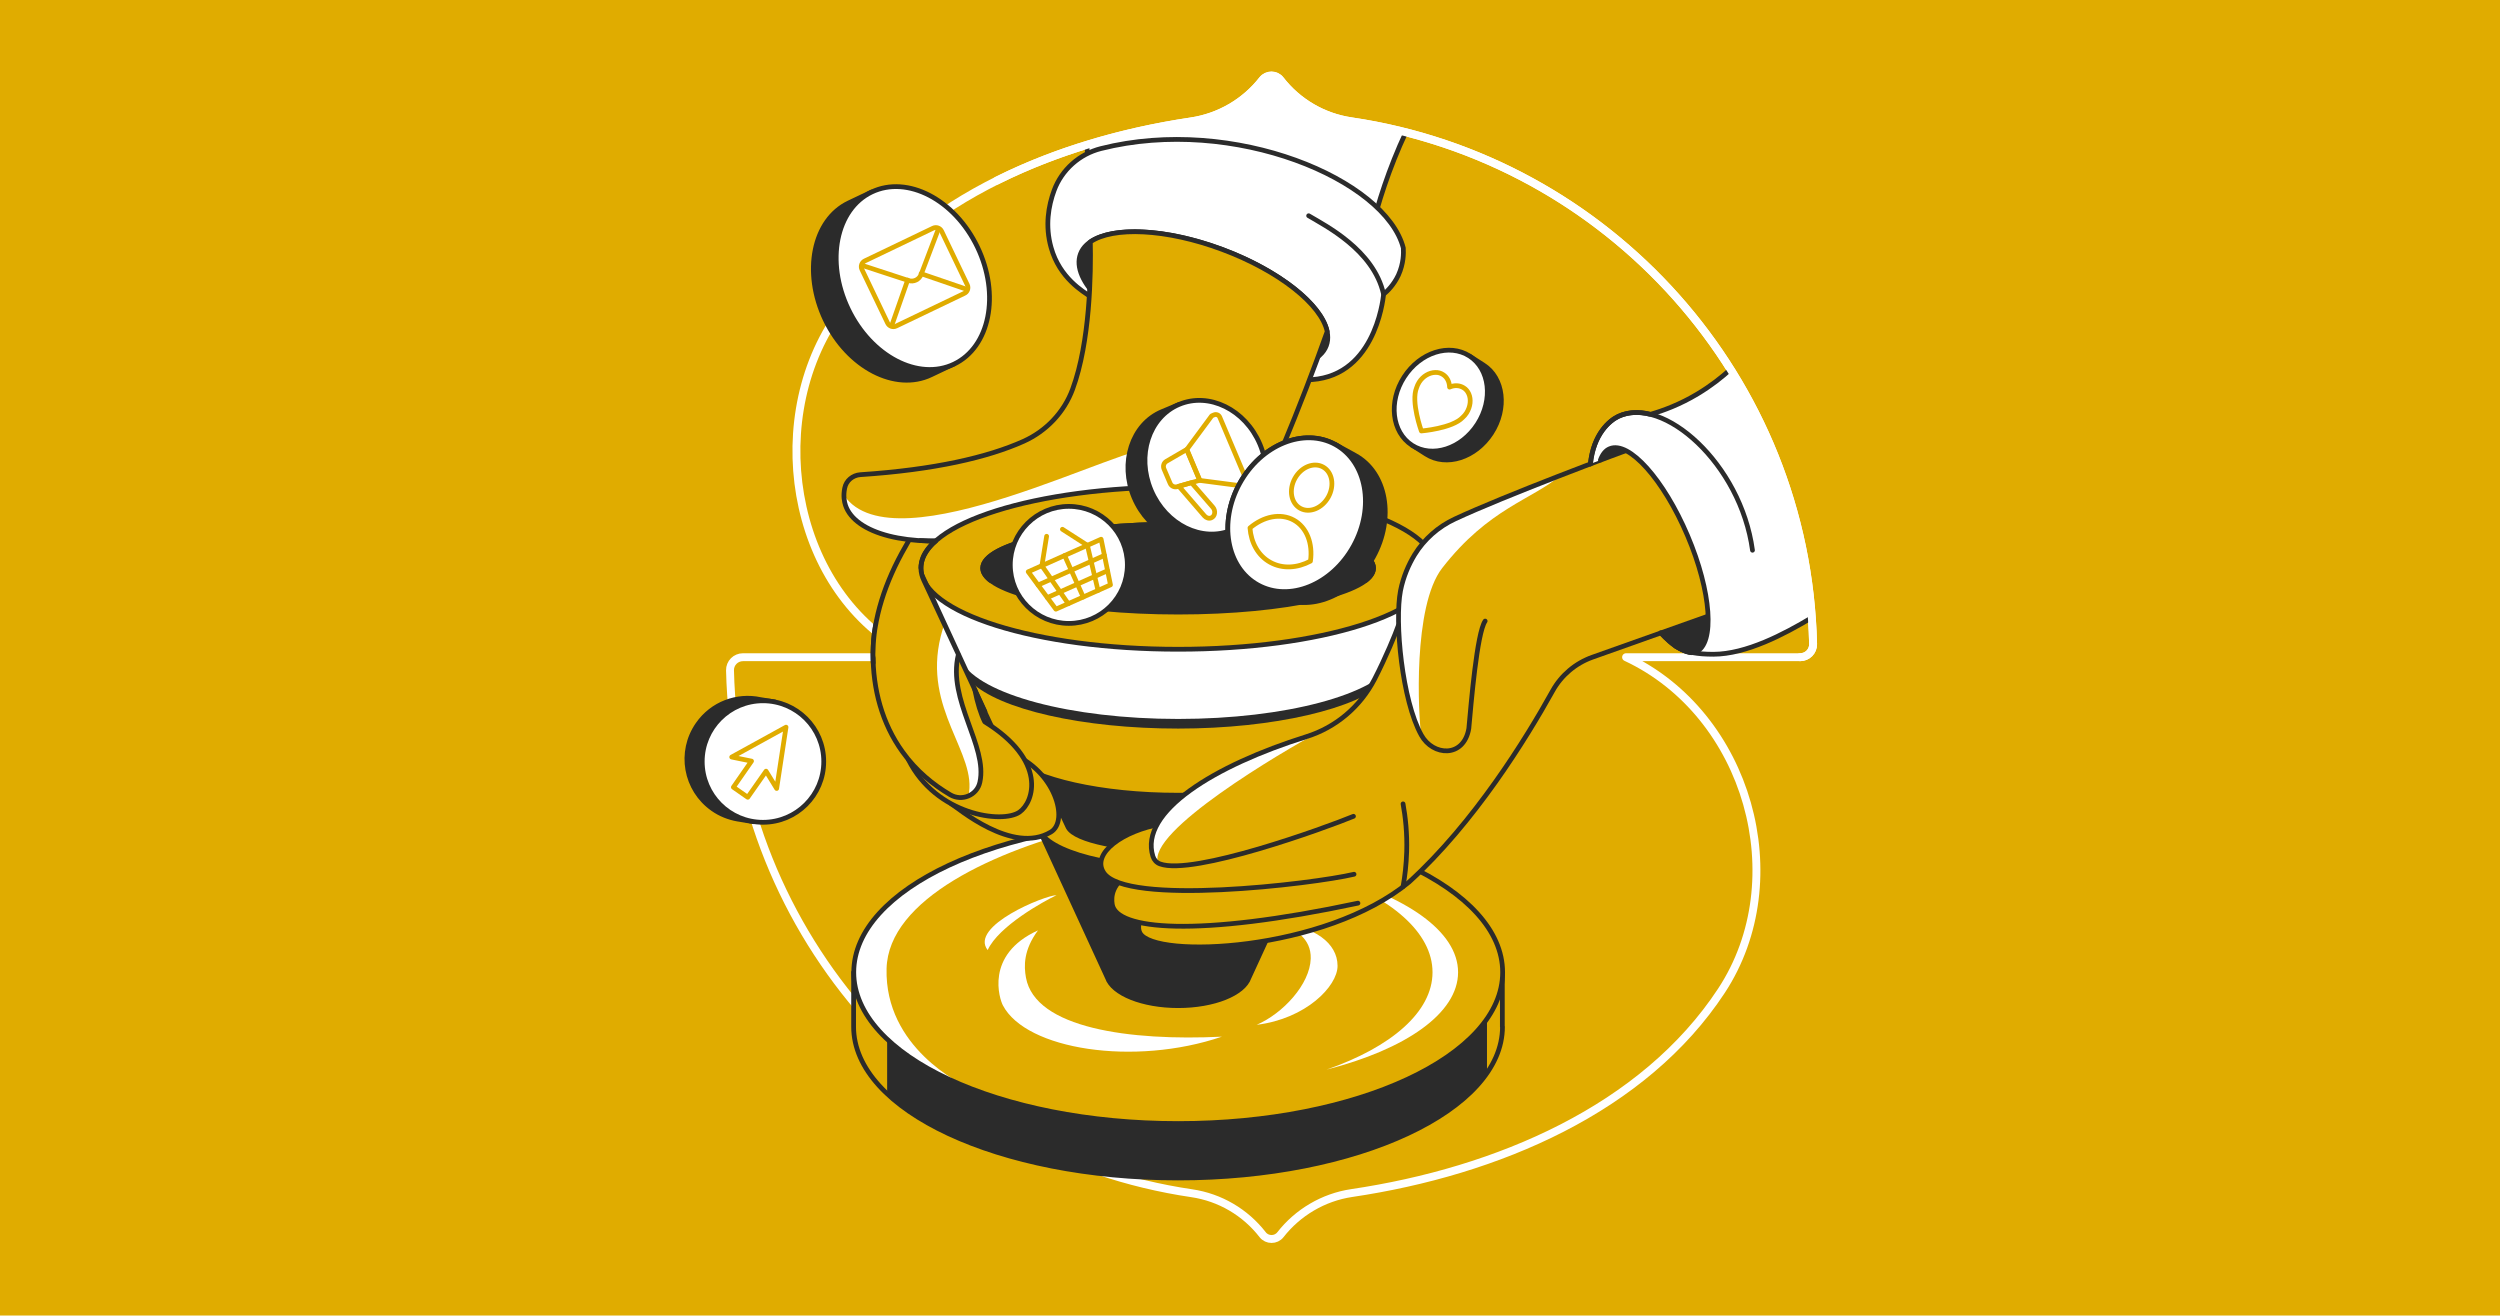 <svg xmlns="http://www.w3.org/2000/svg" width="1030" height="542" viewBox="0 0 1030 542" fill="none"><rect width="1030" height="542" fill="#E0AC00"></rect><path d="M556.705 49.984C545.023 48.258 534.608 42.101 527.473 32.894C525.632 30.535 522.006 30.535 520.165 32.894C512.973 42.101 502.386 48.315 490.647 50.041C430.574 59.018 375.105 84.911 344.264 130.771C313.767 176.228 327.347 247.292 377.695 270.768H306.114C303.122 270.768 300.705 273.185 300.763 276.176C303.352 385.907 385.06 475.958 490.992 491.609C502.673 493.335 513.087 499.493 520.224 508.699C522.065 511.057 525.689 511.057 527.53 508.699C534.665 499.55 545.253 493.278 556.819 491.552C616.949 482.633 677.31 456.797 709.244 408.174C739.395 362.315 720.293 294.301 669.945 270.768H741.639C744.632 270.768 747.049 268.351 746.992 265.359C744.402 155.686 662.694 65.635 556.705 49.984Z" fill="#E0AC00" stroke="white" stroke-width="3.262" stroke-miterlimit="10" stroke-linecap="round" stroke-linejoin="round"></path><path d="M619.023 423.019C619.023 457.428 559.18 485.335 485.354 485.335C411.53 485.335 351.688 457.428 351.688 423.019V400.578H618.964V423.019H619.023Z" fill="#2B2B2B"></path><path d="M612.637 442.185C616.779 436.144 619.082 429.756 619.082 423.081V400.641H612.637V442.185Z" fill="#E0AC00"></path><path d="M365.502 404.836L359.863 400.578H351.75V423.019C351.75 432.916 356.699 442.238 365.502 450.582V404.836Z" fill="#E0AC00"></path><path d="M619.023 423.019C619.023 457.428 559.18 485.335 485.354 485.335C411.53 485.335 351.688 457.428 351.688 423.019V400.578H618.964V423.019H619.023Z" stroke="#2B2B2B" stroke-width="1.957" stroke-miterlimit="10" stroke-linecap="round" stroke-linejoin="round"></path><path d="M485.354 462.899C559.177 462.899 619.023 434.998 619.023 400.582C619.023 366.166 559.177 338.266 485.354 338.266C411.532 338.266 351.688 366.166 351.688 400.582C351.688 434.998 411.532 462.899 485.354 462.899Z" fill="#E0AC00"></path><path d="M450.601 340.453C393.635 347.588 351.688 371.813 351.688 400.583C351.688 419.514 369.813 436.431 398.353 447.881C396.109 446.501 364.462 431.656 365.267 399.087C366.015 370.432 409.803 350.292 450.601 340.453Z" fill="white"></path><path d="M485.416 462.899C559.239 462.899 619.085 434.998 619.085 400.582C619.085 366.166 559.239 338.266 485.416 338.266C411.596 338.266 351.75 366.166 351.75 400.582C351.75 434.998 411.596 462.899 485.416 462.899Z" stroke="#2B2B2B" stroke-width="1.957" stroke-miterlimit="10" stroke-linecap="round" stroke-linejoin="round"></path><path d="M427.641 383.32C405.488 393.391 411.933 411.919 413.199 414.22C422.75 432.46 467.229 439.423 503.423 427.109C465.503 428.95 426.49 423.656 422.693 402.77C421.831 397.993 421.658 391.434 427.641 383.32Z" fill="white"></path><path d="M517.754 422.223C538.009 419.749 551.071 406.342 551.071 397.941C551.071 388.446 541.346 381.6 526.673 380.219C533.578 382.693 540.253 386.548 540.023 394.949C539.678 405.536 528.63 417.505 517.754 422.223Z" fill="white"></path><path d="M546.523 360.469C573.051 369.677 590.198 384.177 590.198 400.575C590.198 416.975 573.051 431.475 546.523 440.681C579.092 432.337 600.728 417.492 600.728 400.575C600.728 383.658 579.035 368.871 546.523 360.469Z" fill="white"></path><path d="M406.924 391.434C399.156 381.593 430.573 368.82 435.293 368.82C430.056 371.294 411.355 381.593 406.924 391.434Z" fill="white"></path><path d="M546.479 142.357C550.75 130.891 531.545 113.152 503.581 102.735C475.618 92.317 449.487 93.167 445.215 104.632C440.944 116.098 460.149 133.837 488.114 144.254C516.076 154.671 542.208 153.822 546.479 142.357Z" fill="#2B2B2B" stroke="#2B2B2B" stroke-width="1.957" stroke-miterlimit="10"></path><path d="M579.338 54.248C572.175 69.539 567.72 83.769 564.825 95.791C526.33 89.634 487.835 83.477 449.341 77.32L447.703 59.483C475.542 50.693 497.055 58.044 524.099 31C543.663 54.248 563.851 50.402 579.338 54.248Z" fill="white"></path><path d="M447.703 59.474L449.341 77.312C487.835 83.468 526.33 89.625 564.825 95.782C567.707 83.816 572.133 69.663 579.237 54.453" stroke="#2B2B2B" stroke-width="1.957" stroke-miterlimit="10" stroke-linecap="round" stroke-linejoin="round"></path><path d="M578.166 102.176C570.974 74.154 508.484 47.34 453.591 61.208C444.729 63.452 437.48 69.896 434.314 78.412C431.956 84.799 430.517 93.028 433.049 102.004C436.558 114.605 446.283 120.129 449.276 122.201C450.598 122.661 451.864 123.179 453.188 123.639C446.283 116.849 443.118 110.06 445.132 104.651C449.39 93.2 475.572 92.337 503.536 102.752C531.5 113.167 550.72 130.947 546.462 142.397C544.275 148.324 536.161 151.431 525.057 151.604C529.372 153.273 533.687 154.884 538.002 156.495C565.968 156.495 569.708 124.33 570.054 121.222C571.606 119.957 574.253 117.367 576.153 113.339C578.339 108.506 578.281 104.248 578.166 102.176Z" fill="white" stroke="#2B2B2B" stroke-width="1.957" stroke-miterlimit="10" stroke-linecap="round" stroke-linejoin="round"></path><path d="M539.16 88.883C545.892 92.911 565.918 102.923 570.003 121.106" stroke="#2B2B2B" stroke-width="1.957" stroke-miterlimit="10" stroke-linecap="round" stroke-linejoin="round"></path><path d="M508.373 228.939C515.048 214.956 521.723 200.169 528.282 184.576C535.187 168.004 541.344 152.008 546.81 136.587C544.507 125.539 527.131 111.556 503.539 102.753C480.408 94.122 458.542 93.258 449.221 99.645C449.508 112.419 449.105 140.902 441.913 160.351C438.404 169.903 431.037 177.613 421.717 181.814C406.985 188.431 384.948 193.551 354.451 195.566C351.286 195.795 348.582 198.04 348.006 201.148C347.374 204.312 347.834 206.672 348.352 208.224C352.264 219.733 373.957 225.89 402.556 221.459" fill="#E0AC00"></path><path d="M476.956 184.398C464.298 181.924 368.665 234.343 347.777 204.134C347.777 205.803 348.065 207.184 348.41 208.22C352.323 219.727 374.016 225.885 402.614 221.454L493.701 227.899C497.672 210.407 497.843 188.541 476.956 184.398Z" fill="white"></path><path d="M508.373 228.939C515.048 214.956 521.723 200.169 528.282 184.576C535.187 168.004 541.344 152.008 546.81 136.587C544.507 125.539 527.131 111.556 503.539 102.753C480.408 94.122 458.542 93.258 449.221 99.645C449.508 112.419 449.105 140.902 441.913 160.351C438.404 169.903 431.037 177.613 421.717 181.814C406.985 188.431 384.948 193.551 354.451 195.566C351.286 195.795 348.582 198.04 348.006 201.148C347.374 204.312 347.834 206.672 348.352 208.224C352.264 219.733 373.957 225.89 402.556 221.459" stroke="#2B2B2B" stroke-width="1.957" stroke-miterlimit="10" stroke-linecap="round" stroke-linejoin="round"></path><path d="M428.043 341.484L456.237 402.766C458.481 409.325 470.68 414.33 485.412 414.33C500.142 414.33 512.34 409.325 514.584 402.766L542.779 341.484" fill="#2B2B2B"></path><path d="M428.043 341.484L456.237 402.766C458.481 409.325 470.68 414.33 485.412 414.33C500.142 414.33 512.34 409.325 514.584 402.766L542.779 341.484" stroke="#2B2B2B" stroke-width="1.957" stroke-miterlimit="10" stroke-linecap="round" stroke-linejoin="round"></path><path d="M485.361 357.543C517.236 357.543 543.076 349.48 543.076 339.533C543.076 329.586 517.236 321.523 485.361 321.523C453.488 321.523 427.648 329.586 427.648 339.533C427.648 349.48 453.488 357.543 485.361 357.543Z" fill="#E0AC00" stroke="#2B2B2B" stroke-width="1.957" stroke-miterlimit="10" stroke-linecap="round" stroke-linejoin="round"></path><path d="M530.816 340.736C530.816 340.677 530.873 340.62 530.873 340.563L552.106 295.336L448.475 301.665L418.668 295.336L439.902 340.506C439.959 340.62 440.016 340.736 440.075 340.85L440.132 340.966C443.124 346.26 462.227 350.288 485.416 350.288C508.605 350.288 527.709 346.202 530.7 340.966L530.816 340.736Z" fill="#2B2B2B" stroke="#2B2B2B" stroke-width="1.957" stroke-miterlimit="10" stroke-linecap="round" stroke-linejoin="round"></path><path d="M581.569 257.766H389.211L403.538 288.55L407.106 296.26L412.17 307.135L413.033 309.035C413.09 309.092 413.206 309.149 413.206 309.206C413.953 310.3 414.931 311.393 416.14 312.429C426.497 321.291 453.542 327.62 485.361 327.62C512.52 327.62 536.228 323.016 549.001 316.111C553.259 313.81 556.309 311.279 557.863 308.573L568.163 286.479L581.569 257.766Z" fill="#E0AC00" stroke="#2B2B2B" stroke-width="1.957" stroke-miterlimit="10"></path><path d="M485.417 252.188C529.876 252.188 565.916 244.075 565.916 234.063C565.916 224.053 529.876 215.938 485.417 215.938C440.958 215.938 404.918 224.053 404.918 234.063C404.918 244.075 440.958 252.188 485.417 252.188Z" stroke="#2B2B2B" stroke-width="1.957" stroke-miterlimit="10" stroke-linecap="round" stroke-linejoin="round"></path><path d="M393.758 267.377L400.144 281.014C411.653 292.236 445.89 300.175 485.42 300.175C525.008 300.175 559.417 291.947 570.869 280.67L578.118 265.133L393.758 267.377Z" fill="#2B2B2B"></path><path d="M380.57 239.125L396.221 272.672C403.874 286.02 440.874 296.205 485.409 296.205C529.831 296.205 566.773 286.079 574.541 272.786L575.519 270.715C575.519 270.658 575.576 270.601 575.576 270.485C575.576 270.485 575.576 270.428 575.633 270.428L590.192 239.182H380.57V239.125Z" fill="white"></path><path d="M485.415 200.633C426.897 200.633 379.426 215.593 379.426 234.064C379.426 252.533 426.897 267.495 485.415 267.495C543.935 267.495 591.406 252.533 591.406 234.064C591.348 215.593 543.935 200.633 485.415 200.633ZM485.415 252.189C440.937 252.189 404.916 244.076 404.916 234.064C404.916 224.052 440.937 215.938 485.415 215.938C529.895 215.938 565.914 224.052 565.914 234.064C565.914 244.076 529.837 252.189 485.415 252.189Z" fill="#E0AC00" stroke="#2B2B2B" stroke-width="1.957" stroke-miterlimit="10" stroke-linecap="round" stroke-linejoin="round"></path><path d="M485.417 252.188C529.876 252.188 565.916 244.075 565.916 234.063C565.916 224.053 529.876 215.938 485.417 215.938C440.958 215.938 404.918 224.053 404.918 234.063C404.918 244.075 440.958 252.188 485.417 252.188Z" fill="#2B2B2B"></path><path d="M695.275 220.661C705.057 243.791 706.898 266.002 698.728 268.592C691.593 270.836 676.517 255.933 666.677 232.801C656.838 209.67 655.342 188.207 663.224 184.87C671.108 181.533 685.493 197.528 695.275 220.661Z" fill="#2B2B2B" stroke="#2B2B2B" stroke-width="1.957" stroke-miterlimit="10"></path><path d="M480.357 371.19C472.186 372.109 467.41 380.28 469.711 384.481C475.58 395.183 545.953 392.076 580.536 363.42C607.349 339.024 628.754 304.385 639.687 284.648C643.254 278.203 649.123 273.255 656.085 270.781C677.376 263.243 698.608 255.646 719.899 248.109L678.528 182.57" fill="#E0AC00"></path><path d="M480.357 371.173C472.186 372.094 467.41 380.265 469.711 384.466C475.58 395.168 545.953 392.061 580.536 363.405C607.349 339.008 628.754 304.368 639.687 284.631C643.254 278.188 649.123 273.24 656.085 270.764C677.376 263.226 698.608 255.632 719.899 248.094" stroke="#2B2B2B" stroke-width="1.957" stroke-miterlimit="10" stroke-linecap="round" stroke-linejoin="round"></path><path d="M466.431 359.211C458.145 363.756 457.685 369.28 458.261 372.675C460.102 383.436 495.26 386.542 566.84 370.488" fill="#E0AC00"></path><path d="M466.431 359.211C458.145 363.756 457.685 369.28 458.261 372.675C460.045 383.033 492.843 386.313 559.475 372.1" stroke="#2B2B2B" stroke-width="1.957" stroke-miterlimit="10" stroke-linecap="round" stroke-linejoin="round"></path><path d="M557.865 360.191C540.775 364.22 463.671 373.426 454.695 359.501C449.574 351.561 462.636 342.239 478.574 339.476C505.216 334.931 540.948 331.536 557.865 329.234" fill="#E0AC00"></path><path d="M557.865 360.191C540.775 364.22 463.671 373.426 454.695 359.501C449.574 351.561 462.636 342.239 478.574 339.476C505.216 334.931 540.948 331.536 557.865 329.234" stroke="#2B2B2B" stroke-width="1.957" stroke-miterlimit="10" stroke-linecap="round" stroke-linejoin="round"></path><path d="M557.63 336.318C545.144 341.496 482.539 364.168 475.52 354.328C467.349 334.937 514.762 313.302 541 302.657C552.048 298.169 561.14 289.94 566.549 279.352C571.095 270.433 574.893 261.343 576.158 257.602L586.573 277.165" fill="#E0AC00"></path><path d="M578.059 331.195C579.037 336.605 579.786 343.28 579.556 350.875C579.383 356.284 578.807 361.117 578.059 365.261" stroke="#2B2B2B" stroke-width="1.957" stroke-miterlimit="10" stroke-linecap="round" stroke-linejoin="round"></path><path d="M678.402 182.57C665.454 187.116 619.709 204.379 599.455 213.815C592.607 216.98 586.796 222.101 582.825 228.545C580.351 232.63 578.166 237.58 577.014 243.333C574.54 256.108 577.647 288.618 585.588 302.888C590.363 311.52 603.023 312.382 605.152 300.184C606.073 290.115 608.488 260.767 611.884 255.876" fill="#E0AC00"></path><path d="M594.168 234.062C613.387 209.318 631.397 205.809 643.02 195.797C627.025 202.01 609.876 208.974 599.404 213.806C592.556 216.972 586.746 222.093 582.774 228.538C580.3 232.623 578.113 237.571 576.964 243.325C574.49 256.1 577.596 288.609 585.537 302.881C584.329 294.767 582.028 249.713 594.168 234.062Z" fill="white"></path><path d="M678.402 182.57C665.454 187.116 619.709 204.379 599.455 213.815C592.607 216.98 586.796 222.101 582.825 228.545C580.351 232.63 578.166 237.58 577.014 243.333C574.54 256.108 577.647 288.618 585.588 302.888C590.363 311.52 603.023 312.382 605.152 300.184C606.073 290.115 608.488 260.767 611.884 255.876" stroke="#2B2B2B" stroke-width="1.957" stroke-miterlimit="10" stroke-linecap="round" stroke-linejoin="round"></path><path d="M712.829 152.219C709.28 155.477 704.802 159.006 699.296 162.309C692.102 166.625 685.313 169.157 679.905 170.71C675.128 169.502 670.583 169.732 666.671 171.573C663.102 173.3 656.486 178.766 655.219 191.137C656.37 190.677 657.924 190.102 659.42 189.526C660.283 187.224 661.548 185.556 663.275 184.808C670.237 181.873 682.206 193.957 691.642 212.658C691.699 212.715 691.699 212.829 691.758 212.888C692.102 213.578 692.448 214.268 692.794 214.959C692.908 215.189 692.967 215.362 693.081 215.592C693.369 216.225 693.656 216.801 693.944 217.433C694.059 217.663 694.116 217.893 694.232 218.066C694.578 218.872 694.981 219.735 695.325 220.54C696.246 222.727 697.109 224.855 697.858 226.985C698.375 228.424 698.834 229.805 699.296 231.186C700.216 233.947 700.964 236.651 701.597 239.298C702.23 241.888 702.749 244.421 703.093 246.779C703.265 247.988 703.438 249.139 703.554 250.232C704.531 259.783 702.978 266.631 698.777 268.414C698.49 268.53 709.654 271.35 721.794 266.4C730.044 263.063 738.828 258.812 746.203 254.77C743.902 204.199 728.077 178.881 712.829 152.219Z" fill="white"></path><path d="M684.224 260.697C689.345 265.991 692.395 269.558 705.916 269.558C719.42 269.52 734.949 261.372 746.495 254.451M655.281 191.13C656.547 178.759 663.163 173.292 666.732 171.566C670.644 169.725 675.189 169.494 679.966 170.703C685.374 169.149 692.165 166.617 699.357 162.302C704.915 158.967 709.427 155.402 712.992 152.117" stroke="#2B2B2B" stroke-width="1.957" stroke-miterlimit="10" stroke-linecap="round" stroke-linejoin="round"></path><path d="M655.219 191.139C656.486 178.768 663.102 173.302 666.671 171.575C685.199 162.772 717.191 191.024 722.024 226.7" stroke="#2B2B2B" stroke-width="1.957" stroke-miterlimit="10" stroke-linecap="round" stroke-linejoin="round"></path><path d="M659.359 189.531C660.224 187.229 661.489 185.56 663.215 184.87C671.098 181.533 685.425 197.528 695.266 220.661C705.105 243.791 706.6 265.255 698.719 268.592C696.416 269.57 693.769 268.189 690.316 266.233" stroke="#2B2B2B" stroke-width="1.957" stroke-miterlimit="10" stroke-linecap="round" stroke-linejoin="round"></path><path d="M576.161 257.602C574.839 261.4 570.983 270.722 566.322 279.812C560.453 291.148 550.384 299.722 538.185 303.52C500.553 315.316 469.193 334.361 475.006 352.832C475.466 354.271 476.501 355.422 477.94 355.939C491.461 360.887 546.067 341.093 557.633 336.318" fill="#E0AC00"></path><path d="M474.942 352.825C475.288 353.977 476.093 354.954 477.129 355.586C472.295 342.641 528.282 309.727 543.069 301.729L543.012 301.672C541.458 302.362 539.848 302.995 538.178 303.513C500.548 315.309 469.188 334.354 474.942 352.825Z" fill="white"></path><path d="M576.161 257.602C574.839 261.4 570.983 270.722 566.322 279.812C560.453 291.148 550.384 299.722 538.185 303.52C500.553 315.316 469.193 334.361 475.006 352.832C475.466 354.271 476.501 355.422 477.94 355.939C491.461 360.887 546.067 341.093 557.633 336.318" stroke="#2B2B2B" stroke-width="1.957" stroke-miterlimit="10" stroke-linecap="round" stroke-linejoin="round"></path><path d="M404.109 329.282L391.91 331.182C394.443 332.62 417.113 352.298 432.938 342.805C440.647 338.201 434.549 317.428 416.768 310.523C410.151 314.495 410.727 325.255 404.109 329.282Z" fill="#E0AC00"></path><path d="M404.109 329.282L391.91 331.182C394.443 332.62 417.113 352.298 432.938 342.805C440.647 338.201 434.549 317.428 416.768 310.523C410.151 314.495 410.727 325.255 404.109 329.282Z" stroke="#2B2B2B" stroke-width="1.957" stroke-miterlimit="10" stroke-linecap="round" stroke-linejoin="round"></path><path d="M420.052 334.58C413.033 339.528 385.643 335.846 374.25 312.944C377.3 299.479 381.8 265.128 384.85 251.664C388.187 254.541 401.361 282.735 401.361 282.735C402.369 288.676 404.065 294.114 405.725 297.408C431.503 313.346 426.036 330.379 420.052 334.58Z" fill="#E0AC00"></path><path d="M374.25 312.95C385.643 335.852 413.033 339.534 420.052 334.586C426.036 330.385 431.503 313.352 405.725 297.414C404.199 294.387 402.645 289.553 401.62 284.18" stroke="#2B2B2B" stroke-width="1.957" stroke-miterlimit="10" stroke-linecap="round" stroke-linejoin="round"></path><path d="M373.627 224.18C364.785 239.187 359.786 254.664 359.69 268.986C359.575 284.119 363.545 298.216 371.773 309.666C377.47 317.665 384.547 323.36 391.51 327.447C396.286 330.265 402.557 327.677 403.708 322.268C407.016 307.287 390.122 288.204 394.894 269.503L373.627 224.18Z" fill="#E0AC00"></path><path d="M398.988 327.915C401.232 326.936 403.073 324.924 403.649 322.277C406.972 307.217 389.887 288.016 394.909 269.223L389.144 256.852C388.579 258.551 388.059 260.316 387.594 262.145C379.999 292.412 402.9 310.481 398.988 327.915Z" fill="white"></path><path d="M374.49 222.609C374.269 222.983 373.267 224.795 373.051 225.168C364.569 239.867 359.784 254.98 359.69 268.988C359.575 284.12 363.545 298.218 371.773 309.67C377.47 317.667 384.547 323.364 391.51 327.449C396.286 330.269 402.557 327.679 403.708 322.27C406.998 307.365 390.295 288.401 394.822 269.793" stroke="#2B2B2B" stroke-width="1.957" stroke-miterlimit="10" stroke-linecap="round" stroke-linejoin="round"></path><path d="M379.195 222.728C381.439 222.843 383.568 222.901 385.525 222.901C384.776 223.475 379.425 227.619 379.425 234.063C379.425 234.958 379.533 235.836 379.749 236.706M379.749 236.706L405.778 293.159L400.198 281.074L396.285 272.673L380.634 239.127C380.245 238.323 379.951 237.519 379.749 236.706ZM404.859 234.063C404.859 224.051 440.879 215.938 485.358 215.938C529.836 215.938 565.857 224.051 565.857 234.063C565.857 235.79 564.764 237.515 562.693 239.127H408.023C406.01 237.515 404.859 235.847 404.859 234.063Z" stroke="#2B2B2B" stroke-width="1.957" stroke-miterlimit="10" stroke-linecap="round" stroke-linejoin="round"></path><path d="M393.298 106.326C386.049 91.193 372.699 81.699 360.213 81.411L359.12 79.109L349.683 83.597C335.01 90.618 330.695 112.195 340.016 131.759C349.395 151.323 368.902 161.45 383.574 154.43L393.011 149.942L391.919 147.64C399.571 137.801 400.549 121.459 393.298 106.326Z" fill="#2B2B2B" stroke="#2B2B2B" stroke-width="1.957" stroke-miterlimit="10" stroke-linecap="round" stroke-linejoin="round"></path><path d="M393.073 150.007C407.777 142.964 412.093 121.386 402.718 101.81C393.342 82.234 373.821 72.075 359.117 79.117C344.414 86.16 340.096 107.738 349.472 127.314C358.849 146.89 378.37 157.05 393.073 150.007Z" fill="white" stroke="#2B2B2B" stroke-width="1.957" stroke-miterlimit="10" stroke-linecap="round" stroke-linejoin="round"></path><path d="M397.271 120.879L369.191 134.344C367.868 134.977 366.314 134.401 365.681 133.078L355.094 110.982C354.461 109.659 355.036 108.105 356.359 107.472L384.439 94.008C385.762 93.375 387.316 93.95 387.949 95.273L398.537 117.369C399.169 118.693 398.594 120.304 397.271 120.879Z" stroke="#E0AC00" stroke-width="1.957" stroke-miterlimit="10" stroke-linecap="round" stroke-linejoin="round"></path><path d="M356.008 109.601L374.306 115.585C376.435 116.276 378.679 115.183 379.484 113.111L386.504 94.641" stroke="#E0AC00" stroke-width="1.957" stroke-miterlimit="10" stroke-linecap="round" stroke-linejoin="round"></path><path d="M379.488 112.758L398.131 119.145" stroke="#E0AC00" stroke-width="1.957" stroke-miterlimit="10" stroke-linecap="round" stroke-linejoin="round"></path><path d="M367.625 133.474L373.954 115.406" stroke="#E0AC00" stroke-width="1.957" stroke-miterlimit="10" stroke-linecap="round" stroke-linejoin="round"></path><path d="M365.728 258.052L360.78 257.305C360.32 259.72 359.974 262.483 359.802 265.532C359.629 268.236 359.629 270.71 359.744 273.013" fill="#E0AC00"></path><path d="M360.78 257.367C360.32 259.784 359.974 262.545 359.802 265.595C359.629 268.299 359.629 270.774 359.744 273.076" stroke="#2B2B2B" stroke-width="1.957" stroke-miterlimit="10" stroke-linecap="round" stroke-linejoin="round"></path><path d="M611.197 150.394C619.541 155.745 621.036 168.346 614.477 178.474C607.918 188.601 595.892 192.456 587.548 187.105L581.793 183.422L605.442 146.711L611.197 150.394Z" fill="#2B2B2B" stroke="#2B2B2B" stroke-width="1.957" stroke-miterlimit="10" stroke-linecap="round" stroke-linejoin="round"></path><path d="M608.69 174.789C615.231 164.638 613.778 152.055 605.444 146.684C597.109 141.313 585.05 145.188 578.507 155.339C571.966 165.49 573.421 178.073 581.755 183.444C590.09 188.815 602.148 184.94 608.69 174.789Z" fill="white" stroke="#2B2B2B" stroke-width="1.957" stroke-miterlimit="10" stroke-linecap="round" stroke-linejoin="round"></path><path d="M605.162 162.314C604.703 161.278 604.011 160.357 603.034 159.782C601.307 158.689 599.179 158.631 597.222 159.494C597.165 157.365 596.243 155.409 594.518 154.316C593.539 153.683 592.447 153.395 591.295 153.453C588.878 153.51 586.288 154.949 584.679 157.48C584.217 158.228 583.873 158.976 583.642 159.724C581.226 165.536 585.599 177.562 585.599 177.562C585.599 177.562 598.373 176.526 602.631 171.981C603.207 171.463 603.781 170.83 604.243 170.082C605.854 167.492 606.141 164.558 605.162 162.314Z" stroke="#E0AC00" stroke-width="1.957" stroke-miterlimit="10" stroke-linecap="round" stroke-linejoin="round"></path><path d="M440.355 256.845C453.671 256.845 464.466 246.05 464.466 232.734C464.466 219.42 453.671 208.625 440.355 208.625C427.041 208.625 416.246 219.42 416.246 232.734C416.246 246.05 427.041 256.845 440.355 256.845Z" fill="white" stroke="#2B2B2B" stroke-width="1.957" stroke-miterlimit="10" stroke-linecap="round" stroke-linejoin="round"></path><path d="M457.518 240.971L435.018 250.985L423.625 235.564L453.662 222.156L457.518 240.971Z" stroke="#E0AC00" stroke-width="1.957" stroke-miterlimit="10" stroke-linecap="round" stroke-linejoin="round"></path><path d="M427.699 241.027L455.031 228.828" stroke="#E0AC00" stroke-width="1.957" stroke-miterlimit="10" stroke-linecap="round" stroke-linejoin="round"></path><path d="M431.496 246.196L456.295 235.148" stroke="#E0AC00" stroke-width="1.957" stroke-miterlimit="10" stroke-linecap="round" stroke-linejoin="round"></path><path d="M429.254 233.086L440.128 248.737" stroke="#E0AC00" stroke-width="1.957" stroke-miterlimit="10" stroke-linecap="round" stroke-linejoin="round"></path><path d="M452.382 243.265L448.008 224.68" stroke="#E0AC00" stroke-width="1.957" stroke-miterlimit="10" stroke-linecap="round" stroke-linejoin="round"></path><path d="M438.633 228.883L446.286 245.973" stroke="#E0AC00" stroke-width="1.957" stroke-miterlimit="10" stroke-linecap="round" stroke-linejoin="round"></path><path d="M431.209 220.945L429.254 233.085" stroke="#E0AC00" stroke-width="1.957" stroke-miterlimit="10" stroke-linecap="round" stroke-linejoin="round"></path><path d="M448.015 224.681L437.715 218.062" stroke="#E0AC00" stroke-width="1.957" stroke-miterlimit="10" stroke-linecap="round" stroke-linejoin="round"></path><path d="M500.61 221.401C488.238 226.638 473.276 219.33 467.236 205.001C461.193 190.732 466.314 174.85 478.686 169.614L485.705 166.68L507.629 218.408L500.61 221.401Z" fill="#2B2B2B" stroke="#2B2B2B" stroke-width="1.957" stroke-miterlimit="10" stroke-linecap="round" stroke-linejoin="round"></path><path d="M507.63 218.348C520.007 213.103 525.134 197.277 519.082 182.998C513.032 168.72 498.093 161.397 485.717 166.642C473.34 171.887 468.213 187.714 474.263 201.992C480.315 216.272 495.254 223.594 507.63 218.348Z" fill="white" stroke="#2B2B2B" stroke-width="1.957" stroke-miterlimit="10" stroke-linecap="round" stroke-linejoin="round"></path><path d="M500.142 170.936L499.221 171.339L488.922 185.264L494.273 197.922L511.42 200.166L512.341 199.763C513.261 199.361 513.721 198.268 513.318 197.346L502.557 171.914C502.156 170.936 501.062 170.533 500.142 170.936Z" stroke="#E0AC00" stroke-width="1.957" stroke-miterlimit="10" stroke-linecap="round" stroke-linejoin="round"></path><path d="M494.327 197.873L485.005 200.52C483.797 200.865 482.531 200.231 482.072 199.081L479.539 193.155C479.079 192.003 479.482 190.68 480.574 190.047L488.977 185.156L494.327 197.873Z" stroke="#E0AC00" stroke-width="1.957" stroke-miterlimit="10" stroke-linecap="round" stroke-linejoin="round"></path><path d="M490.879 198.852L485.699 200.347L496.23 212.546C496.978 213.409 498.128 213.754 499.049 213.352C500.604 212.719 500.948 210.418 499.682 208.979L490.879 198.852Z" stroke="#E0AC00" stroke-width="1.957" stroke-miterlimit="10" stroke-linecap="round" stroke-linejoin="round"></path><path d="M526.448 245.514C539.394 252.649 557.002 245.457 565.805 229.462C574.609 213.465 571.272 194.707 558.325 187.629L550.154 183.141L518.277 241.026L526.448 245.514Z" fill="#2B2B2B" stroke="#2B2B2B" stroke-width="1.957" stroke-miterlimit="10" stroke-linecap="round" stroke-linejoin="round"></path><path d="M557.648 224.967C566.445 208.988 563.084 190.257 550.138 183.13C537.194 176.003 519.568 183.179 510.771 199.159C501.973 215.138 505.335 233.869 518.28 240.995C531.224 248.122 548.85 240.946 557.648 224.967Z" stroke="#2B2B2B" stroke-width="1.957" stroke-miterlimit="10" stroke-linecap="round" stroke-linejoin="round"></path><path d="M557.648 224.967C566.445 208.988 563.084 190.257 550.138 183.13C537.194 176.003 519.568 183.179 510.771 199.159C501.973 215.138 505.335 233.869 518.28 240.995C531.224 248.122 548.85 240.946 557.648 224.967Z" fill="white" stroke="#2B2B2B" stroke-width="1.957" stroke-miterlimit="10" stroke-linecap="round" stroke-linejoin="round"></path><path d="M547.305 204.718C549.895 200.013 548.903 194.497 545.089 192.399C541.276 190.298 536.083 192.41 533.493 197.115C530.904 201.818 531.895 207.336 535.71 209.434C539.523 211.535 544.714 209.423 547.305 204.718Z" stroke="#E0AC00" stroke-width="1.957" stroke-miterlimit="10" stroke-linecap="round" stroke-linejoin="round"></path><path d="M532.999 214.273C527.533 211.281 520.571 212.778 514.988 217.496C515.45 223.595 518.327 228.946 523.39 231.709C528.396 234.47 534.495 234.067 539.905 231.19C540.94 223.998 538.466 217.266 532.999 214.273Z" stroke="#E0AC00" stroke-width="1.957" stroke-miterlimit="10" stroke-linecap="round" stroke-linejoin="round"></path><path d="M322.403 292.239C321.31 291.49 320.159 290.801 319.009 290.225L319.181 289.189L313.197 288.211C303.703 286.197 293.46 289.879 287.534 298.396C279.593 309.732 282.355 325.324 293.691 333.265C296.855 335.509 300.365 336.833 303.933 337.466H303.99L310.55 338.559L310.723 337.639C317.685 336.89 324.245 333.265 328.56 327.108C336.501 315.774 333.739 300.18 322.403 292.239Z" fill="#2B2B2B" stroke="#2B2B2B" stroke-width="1.957" stroke-miterlimit="10" stroke-linecap="round" stroke-linejoin="round"></path><path d="M314.351 338.787C328.174 338.787 339.381 327.582 339.381 313.757C339.381 299.934 328.174 288.727 314.351 288.727C300.527 288.727 289.32 299.934 289.32 313.757C289.32 327.582 300.527 338.787 314.351 338.787Z" fill="white" stroke="#2B2B2B" stroke-width="1.957" stroke-miterlimit="10" stroke-linecap="round" stroke-linejoin="round"></path><path d="M319.989 324.854L323.844 299.594L301.461 311.908L309.632 313.577L302.151 324.337L308.078 328.48L315.616 317.719L319.989 324.854Z" stroke="#E0AC00" stroke-width="1.957" stroke-miterlimit="10" stroke-linecap="round" stroke-linejoin="round"></path><path d="M741.647 270.768C744.639 270.768 747.056 268.351 746.999 265.359C744.409 155.686 662.702 65.635 556.711 49.984C545.03 48.258 534.616 42.101 527.481 32.894C525.639 30.535 522.014 30.535 520.173 32.894C512.981 42.101 502.393 48.315 490.654 50.041C462.289 54.28 434.947 62.291 410.742 74.395" stroke="white" stroke-width="3.262" stroke-miterlimit="10" stroke-linecap="round" stroke-linejoin="round"></path></svg>